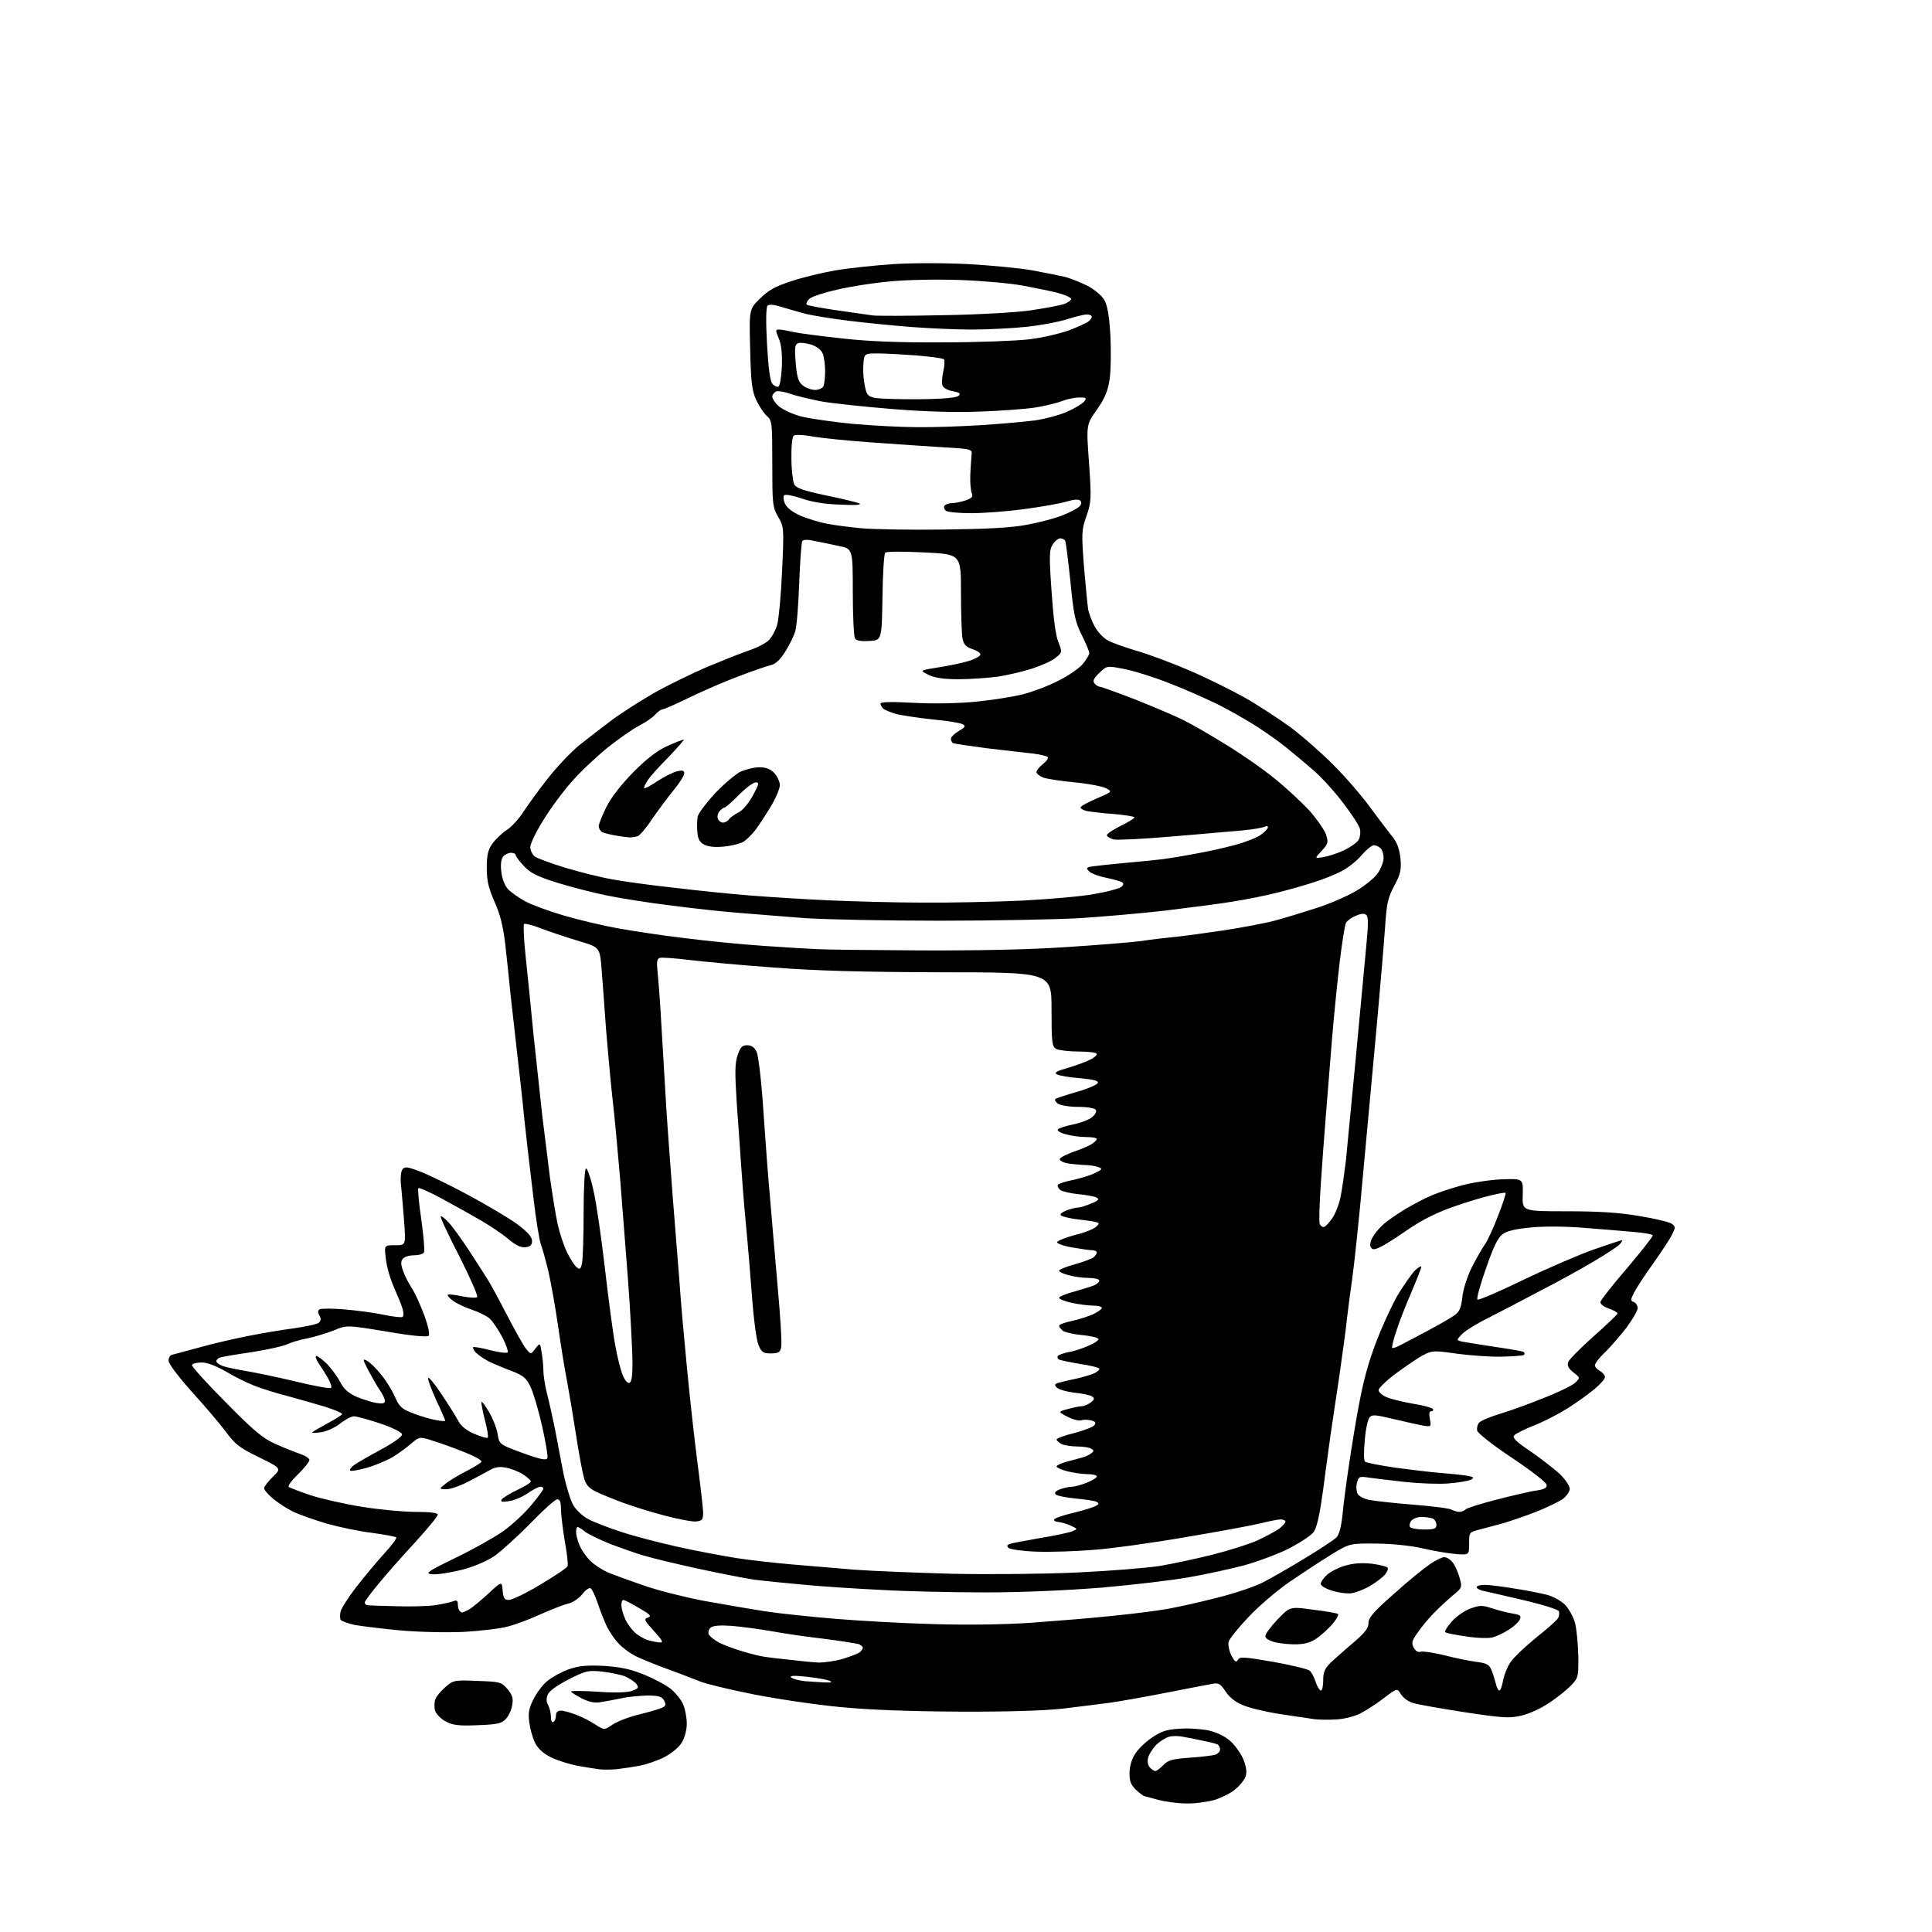 <?xml version="1.0" encoding="UTF-8" standalone="no"?>
<svg 
  version="1.1" 
  xmlns="http://www.w3.org/2000/svg" 
  xmlns:xlink="http://www.w3.org/1999/xlink" 
  xmlns:svg="http://www.w3.org/2000/svg"
  xmlns:rdf="http://www.w3.org/1999/02/22-rdf-syntax-ns#"
  xmlns:cc="http://creativecommons.org/ns#"
  xmlns:dc="http://purl.org/dc/elements/1.1/"
  viewBox="0 0 768 768"
  width="768"
  height="768"
>
<style>svg {background-color: white; }</style>"
<path stroke="none" fill="black" fill-rule="evenodd" d="M471.6,716.9C468.2,716.9 463.2,716.2 460.5,715.5C457.8,714.7 455.2,714.1 454.9,714.0C454.6,714.0 453.1,712.9 451.6,711.5C449.6,709.6 449.0,708.2 449.0,704.9C449.0,702.4 449.8,699.4 451.1,697.4C452.2,695.5 455.3,692.5 457.8,690.8C461.6,688.2 463.7,687.5 468.9,687.2C472.4,686.9 477.7,687.3 480.5,687.9C483.9,688.7 487.0,690.2 489.3,692.3C491.2,694.1 493.5,697.4 494.4,699.7C495.5,702.6 495.7,704.7 495.1,706.3C494.6,707.6 492.8,709.9 491.0,711.3C489.3,712.8 485.6,714.6 482.8,715.5C479.9,716.3 474.9,717.0 471.6,716.9zM245.0,703.3C242.5,703.5 239.4,703.5 238.0,703.3C236.6,703.1 232.8,702.5 229.5,701.9C226.3,701.3 221.5,699.8 218.9,698.5C215.8,696.9 213.7,695.0 212.6,692.6C211.7,690.7 210.7,687.1 210.4,684.7C209.9,681.2 210.2,679.1 212.0,675.6C213.2,673.1 215.7,669.7 217.6,668.2C219.4,666.7 223.2,664.6 226.0,663.6C230.0,662.2 233.0,661.9 239.8,662.2C246.3,662.6 250.4,663.4 255.8,665.6C259.8,667.2 264.7,669.8 266.7,671.4C268.6,673.0 270.9,675.8 271.6,677.6C272.4,679.5 273.0,682.9 273.0,685.2C273.0,687.7 272.2,690.8 271.0,692.7C269.9,694.6 266.9,697.0 264.1,698.5C261.3,699.9 256.9,701.4 254.3,701.9C251.6,702.4 247.5,703.0 245.0,703.3zM459.3,704.0C459.8,704.0 461.2,702.9 462.4,701.7C464.3,699.7 465.9,699.2 473.1,698.7C477.7,698.4 482.3,697.8 483.2,697.5C484.2,697.1 485.0,696.2 485.0,695.5C485.0,694.7 484.6,693.9 484.1,693.5C483.6,693.2 481.0,692.5 478.3,692.0C475.7,691.4 472.1,690.7 470.3,690.4C468.5,690.0 466.0,690.0 464.7,690.4C463.4,690.7 461.1,692.2 459.6,693.6C458.2,695.1 456.7,697.4 456.4,698.7C456.0,700.0 456.3,701.7 457.0,702.5C457.7,703.3 458.7,704.0 459.3,704.0zM243.6,685.5C245.4,684.3 250.2,682.4 254.2,681.5C258.2,680.5 262.3,679.3 263.3,678.8C264.7,678.1 264.8,677.5 264.0,676.0C263.1,674.4 261.9,674.0 257.2,674.0C254.1,674.1 249.5,674.5 247.0,675.1C244.5,675.6 240.9,676.3 238.9,676.6C236.4,677.1 234.2,676.6 231.2,675.1C228.9,673.9 227.0,672.7 227.0,672.4C227.0,672.1 231.8,672.1 237.8,672.5C244.8,673.0 249.5,672.8 251.4,672.1C253.9,671.1 254.0,670.8 252.9,669.3C252.1,668.4 250.1,667.1 248.5,666.4C246.8,665.7 242.7,664.9 239.5,664.5C233.9,663.9 233.0,664.1 226.2,667.5C221.9,669.7 218.4,672.1 217.8,673.5C217.1,675.1 217.1,676.4 217.9,677.8C218.5,678.9 219.0,681.0 219.0,682.5C219.0,684.0 219.4,684.9 220.0,684.5C220.6,684.2 221.0,683.0 221.0,681.9C221.0,680.7 221.7,680.0 223.0,680.0C224.1,680.0 226.9,680.8 229.2,681.7C231.6,682.6 235.0,684.4 236.8,685.6C240.2,687.8 240.2,687.8 243.6,685.5zM189.7,685.8C182.2,686.1 179.9,685.8 177.0,684.2C175.1,683.2 173.3,681.2 172.9,679.9C172.6,678.5 172.6,676.5 173.1,675.4C173.5,674.3 175.3,672.1 177.1,670.6C180.2,667.9 180.7,667.8 189.8,668.2C198.7,668.5 199.3,668.6 201.7,671.4C203.7,673.8 204.1,675.0 203.6,677.9C203.3,679.8 202.1,682.3 201.0,683.4C199.3,685.2 197.5,685.5 189.7,685.8zM531.1,683.5C528.0,683.7 524.1,683.6 522.5,683.4C520.9,683.2 514.8,682.2 509.0,681.4C503.2,680.5 496.5,678.9 494.0,677.8C491.2,676.7 488.6,674.6 487.2,672.4C485.2,669.4 484.4,668.9 482.2,669.3C480.7,669.6 472.5,671.1 464.0,672.8C455.5,674.5 445.1,676.3 441.0,676.9C436.9,677.4 428.6,678.5 422.5,679.2C415.5,680.0 400.5,680.5 381.5,680.4C361.8,680.3 345.6,679.7 334.2,678.6C324.6,677.7 309.0,675.4 299.4,673.5C289.9,671.6 280.3,669.3 278.3,668.4C276.2,667.6 270.4,665.3 265.4,663.5C260.4,661.7 254.6,659.3 252.4,658.2C250.3,657.1 247.3,654.9 245.9,653.3C244.4,651.8 242.3,648.7 241.2,646.5C240.2,644.3 238.5,640.1 237.6,637.3C236.6,634.4 235.4,631.7 234.8,631.4C234.2,631.0 232.7,632.1 231.4,633.8C230.0,635.5 227.6,637.1 225.7,637.5C224.0,637.9 219.2,639.8 215.1,641.6C211.0,643.5 205.2,645.7 202.1,646.5C199.0,647.4 191.1,648.3 184.5,648.7C177.7,649.0 166.6,648.8 159.0,648.1C151.6,647.4 143.4,646.4 140.8,645.9C138.2,645.3 135.7,644.4 135.4,643.9C135.1,643.3 135.1,641.8 135.4,640.6C135.7,639.3 138.5,634.9 141.6,630.9C144.8,626.8 149.7,620.9 152.7,617.6C155.7,614.4 157.8,611.5 157.5,611.1C157.1,610.8 152.7,610.0 147.7,609.3C142.6,608.7 134.6,607.0 129.7,605.6C124.9,604.2 119.1,602.1 116.7,601.0C114.4,599.9 110.8,597.6 108.7,595.9C106.7,594.2 105.0,592.3 105.0,591.6C105.0,590.9 106.6,588.9 108.5,587.0C111.9,583.7 111.9,583.7 103.0,579.3C95.3,575.6 93.4,574.1 89.9,569.3C87.6,566.2 81.5,559.0 76.3,553.3C71.1,547.5 67.0,542.1 67.0,540.9C67.0,539.8 67.6,538.8 68.2,538.6C68.9,538.4 73.8,537.1 79.0,535.7C84.2,534.2 93.0,532.2 98.5,531.1C104.0,530.0 112.3,528.6 117.0,528.0C121.7,527.3 126.1,526.4 126.7,525.8C127.6,525.1 127.7,524.2 127.0,523.0C126.3,521.7 126.3,520.9 127.0,520.5C127.6,520.1 132.0,520.1 136.8,520.5C141.6,520.9 148.6,521.8 152.3,522.6C156.1,523.4 159.6,523.8 160.0,523.5C160.5,523.2 160.5,521.7 160.0,520.2C159.6,518.7 158.0,514.9 156.6,511.7C155.2,508.6 153.7,503.5 153.4,500.5C152.7,495.0 152.7,495.0 157.0,495.0C161.3,495.0 161.3,495.0 160.7,486.2C160.3,481.4 159.8,475.0 159.5,472.0C159.1,468.9 159.3,465.8 159.9,465.0C160.8,463.7 161.6,463.7 166.2,465.4C169.1,466.4 177.9,470.6 185.7,474.8C193.5,479.0 202.5,484.3 205.7,486.7C209.7,489.7 211.5,491.7 211.5,493.3C211.5,494.9 210.8,495.6 208.9,495.8C207.1,496.0 205.0,495.0 202.0,492.5C199.7,490.5 194.7,487.2 191.1,485.1C187.5,483.0 180.5,479.1 175.7,476.5C170.9,473.9 166.6,472.0 166.3,472.3C166.0,472.6 166.5,478.3 167.5,484.9C168.4,491.5 168.9,497.4 168.5,497.9C168.2,498.5 166.4,499.0 164.6,499.0C162.7,499.0 160.7,499.6 160.1,500.4C159.3,501.4 159.3,502.6 160.2,505.1C160.8,507.0 162.4,510.0 163.6,511.9C164.9,513.8 167.1,518.7 168.6,522.7C170.3,527.3 170.9,530.5 170.4,531.0C169.8,531.6 163.4,531.0 153.6,529.3C137.8,526.7 137.8,526.7 132.6,528.9C129.8,530.0 125.1,531.4 122.3,532.0C119.4,532.5 115.8,533.6 114.3,534.3C112.7,535.1 106.4,536.5 100.1,537.5C93.8,538.4 88.0,539.4 87.3,539.7C86.6,540.0 86.0,540.6 86.0,541.1C86.0,541.6 87.1,542.5 88.5,543.0C89.9,543.5 94.1,544.4 97.8,545.0C101.5,545.6 110.5,547.5 117.7,549.2C125.0,551.0 131.3,552.1 131.6,551.7C132.0,551.4 131.4,549.6 130.3,547.7C129.2,545.8 127.5,543.1 126.5,541.7C125.6,540.2 125.2,539.0 125.8,539.0C126.3,539.0 128.2,540.5 130.0,542.2C131.7,544.0 134.1,547.2 135.2,549.3C136.6,552.1 138.4,553.7 141.6,555.2C144.1,556.2 147.7,557.4 149.6,557.7C152.1,558.1 153.0,557.9 153.0,556.9C153.0,556.1 152.1,554.1 150.9,552.5C149.8,550.9 147.8,547.3 146.4,544.7C144.1,540.3 144.1,540.0 145.9,540.9C147.0,541.5 149.5,543.9 151.4,546.3C153.4,548.7 155.9,552.7 157.0,555.3C158.8,559.3 159.7,560.1 164.4,561.9C167.3,563.0 171.3,564.2 173.3,564.5C175.3,564.9 177.0,565.0 177.0,564.8C177.0,564.5 175.4,560.8 173.4,556.6C171.5,552.3 170.0,548.4 170.2,547.8C170.4,547.2 172.8,550.1 175.5,554.2C178.3,558.4 181.3,563.1 182.2,564.9C183.3,566.9 185.5,568.7 188.6,570.0C191.2,571.1 193.5,571.8 193.9,571.5C194.2,571.2 193.7,567.9 192.7,564.3C191.8,560.7 191.2,557.5 191.4,557.3C191.6,557.0 193.0,558.9 194.4,561.3C195.9,563.8 197.4,567.7 197.8,570.0C198.5,574.2 198.5,574.2 207.8,577.6C214.9,580.2 217.2,580.6 217.6,579.6C217.9,578.9 216.9,573.2 215.5,566.9C214.1,560.7 212.0,553.6 210.9,551.3C209.2,547.7 208.0,546.8 203.4,545.0C200.4,543.9 196.2,542.1 194.1,541.1C192.1,540.0 189.8,538.4 189.0,537.5C188.3,536.7 187.9,535.8 188.1,535.5C188.4,535.3 191.4,535.8 194.8,536.7C198.3,537.6 201.4,538.0 201.8,537.6C202.1,537.2 201.2,534.5 199.7,531.6C198.1,528.6 195.9,525.3 194.7,524.2C193.5,523.1 190.2,521.5 187.5,520.6C184.8,519.7 181.4,518.1 180.0,517.0C178.6,516.0 177.7,514.9 178.0,514.7C178.3,514.4 180.9,514.7 183.7,515.3C186.6,515.9 189.3,516.0 189.7,515.6C190.1,515.2 186.9,507.9 182.6,499.4C178.2,490.9 174.9,483.8 175.2,483.5C175.4,483.2 176.8,484.3 178.2,485.8C179.7,487.3 183.2,492.2 186.2,496.7C189.1,501.2 192.5,506.4 193.6,508.2C194.8,510.0 198.3,516.5 201.4,522.5C204.5,528.5 207.9,534.6 209.0,536.0C211.0,538.5 211.0,538.5 212.8,536.1C214.7,533.7 214.7,533.7 215.3,537.6C215.7,539.8 216.0,543.0 216.0,544.8C216.0,546.6 216.6,550.6 217.4,553.8C218.2,556.9 219.6,563.1 220.5,567.5C221.3,571.9 222.9,579.9 223.9,585.3C225.0,590.6 226.8,596.6 228.0,598.5C229.2,600.5 231.9,602.9 233.9,603.9C235.9,605.0 241.6,607.2 246.5,608.8C251.5,610.5 261.8,613.2 269.5,614.9C277.2,616.6 287.8,618.6 293.0,619.4C298.2,620.2 308.1,621.3 315.0,621.9C321.9,622.5 333.1,623.4 340.0,624.0C346.9,624.5 364.2,625.2 378.5,625.6C392.8,625.9 415.1,625.7 428.0,625.1C440.9,624.5 455.8,623.3 461.0,622.5C466.2,621.6 475.6,619.6 482.0,618.0C488.4,616.4 496.2,613.9 499.5,612.5C502.7,611.0 506.7,608.9 508.2,607.9C509.7,606.8 511.0,605.4 511.0,604.9C511.0,604.4 510.1,604.0 509.0,604.0C508.0,604.0 504.5,604.7 501.3,605.5C498.1,606.3 484.7,608.8 471.5,611.0C458.3,613.3 441.7,615.6 434.6,616.1C427.5,616.7 417.3,617.0 411.9,616.8C406.5,616.6 401.5,615.9 400.9,615.3C400.1,614.5 400.3,614.1 401.6,613.7C402.7,613.3 408.0,612.4 413.5,611.4C419.0,610.5 424.6,609.3 426.0,608.8C428.5,607.8 428.5,607.8 425.5,606.4C423.9,605.7 421.7,605.1 420.8,605.0C419.8,605.0 419.0,604.6 419.0,604.1C419.0,603.6 422.3,602.4 426.2,601.5C430.2,600.5 434.4,599.3 435.4,598.7C436.9,598.0 437.0,597.6 435.9,597.0C435.1,596.6 431.4,596.0 427.6,595.7C423.8,595.3 420.2,594.6 419.7,594.1C419.0,593.4 419.6,592.7 421.4,592.0C422.9,591.5 425.0,591.0 426.0,591.0C427.1,591.0 429.8,590.3 432.0,589.4C434.2,588.5 436.0,587.4 436.0,586.9C436.0,586.4 434.4,586.0 432.4,586.0C430.5,586.0 426.9,585.5 424.4,584.9C422.0,584.3 420.0,583.4 420.0,582.9C420.0,582.5 421.9,581.6 424.2,581.0C426.6,580.4 429.4,579.6 430.5,579.3C431.6,579.0 433.1,578.3 433.8,577.7C434.9,576.9 434.9,576.5 433.8,575.9C433.1,575.4 430.6,575.0 428.2,575.0C425.8,575.0 423.0,574.5 421.9,574.0C420.9,573.4 420.0,572.6 420.0,572.2C420.0,571.8 423.1,570.6 426.9,569.7C430.7,568.7 434.4,567.3 435.0,566.6C435.8,565.5 435.5,565.1 433.6,564.6C432.3,564.3 430.5,564.3 429.7,564.6C428.9,564.9 426.5,564.3 424.4,563.2C420.5,561.2 420.5,561.2 424.5,560.1C426.7,559.5 429.2,559.0 430.1,559.0C430.9,559.0 432.5,558.3 433.6,557.5C435.1,556.3 435.2,555.9 434.1,555.1C433.4,554.6 430.2,553.9 427.0,553.6C423.8,553.2 420.7,552.3 420.0,551.5C419.1,550.5 419.3,550.1 420.7,549.7C421.7,549.4 425.0,548.6 428.0,548.0C431.0,547.3 434.3,546.3 435.2,545.8C436.2,545.3 437.0,544.6 437.0,544.1C437.0,543.7 433.6,542.8 429.4,542.2C425.2,541.5 421.4,540.7 420.9,540.4C420.4,540.1 420.2,539.5 420.5,539.0C420.8,538.6 422.7,537.9 424.7,537.5C426.8,537.2 430.4,536.0 432.8,534.9C435.2,533.9 436.9,532.7 436.6,532.2C436.3,531.7 433.3,531.0 430.0,530.7C426.7,530.4 423.3,529.6 422.5,529.0C421.7,528.3 421.0,527.4 421.0,527.0C421.0,526.5 423.3,525.7 426.1,525.1C429.0,524.5 432.8,523.2 434.6,522.4C436.5,521.5 438.0,520.4 438.0,519.9C438.0,519.4 436.4,519.0 434.5,519.0C432.7,519.0 428.8,518.5 426.0,517.9C423.3,517.3 421.0,516.4 421.0,515.9C421.0,515.5 423.6,514.3 426.8,513.5C429.9,512.6 433.5,511.5 434.8,511.0C436.0,510.5 437.0,509.6 437.0,509.0C437.0,508.5 435.1,508.0 432.8,508.0C430.4,508.0 426.8,507.5 424.8,506.9C422.7,506.4 421.0,505.6 421.0,505.1C421.0,504.7 423.8,503.5 427.2,502.6C430.7,501.6 434.0,500.4 434.7,499.8C435.4,499.2 436.0,498.4 436.0,497.9C436.0,497.4 435.2,497.0 434.3,497.0C433.4,497.0 429.8,496.5 426.3,495.9C422.8,495.3 420.1,494.3 420.2,493.8C420.4,493.2 423.7,491.9 427.4,490.9C431.2,490.0 434.9,488.5 435.8,487.6C437.2,486.3 437.1,486.1 434.9,485.6C433.6,485.4 430.3,484.9 427.5,484.6C424.8,484.2 422.2,483.6 421.7,483.1C421.2,482.6 422.3,481.8 424.1,481.1C425.8,480.5 427.9,480.0 428.7,480.0C429.4,480.0 431.7,479.3 433.8,478.4C436.6,477.3 437.1,476.7 436.0,476.1C435.2,475.6 431.9,475.0 428.7,474.7C425.5,474.4 422.2,473.6 421.4,473.0C420.7,472.3 420.2,471.4 420.5,471.0C420.8,470.5 423.6,469.6 426.8,469.0C429.9,468.3 433.8,467.1 435.5,466.2C438.3,464.8 438.3,464.6 436.5,463.9C435.4,463.5 432.9,463.1 430.9,463.1C428.9,463.0 425.8,462.7 424.1,462.4C422.3,462.0 421.1,461.3 421.3,460.7C421.5,460.1 423.9,458.9 426.6,457.9C429.4,457.0 432.6,455.6 433.8,454.9C435.0,454.1 436.0,453.2 436.0,452.8C436.0,452.3 434.1,452.0 431.8,452.0C429.4,452.0 425.8,451.5 423.7,450.9C421.6,450.4 420.2,449.5 420.5,449.0C420.8,448.5 423.5,447.6 426.5,447.0C429.5,446.4 432.9,445.1 434.1,444.1C435.4,443.1 436.0,441.8 435.6,441.2C435.2,440.5 432.3,440.0 428.6,440.0C425.0,440.0 421.6,439.4 420.5,438.7C419.5,437.9 419.1,437.1 419.6,436.8C420.1,436.5 424.0,435.2 428.2,434.0C432.4,432.8 436.1,431.2 436.4,430.5C436.7,429.6 434.7,429.1 429.3,428.6C425.2,428.3 421.1,427.6 420.2,427.1C418.9,426.4 419.9,425.8 424.5,424.5C427.8,423.5 431.7,422.1 433.2,421.3C434.8,420.6 436.0,419.5 436.0,419.0C436.0,418.4 432.9,418.0 428.9,418.0C425.0,418.0 421.0,417.5 419.9,417.0C418.2,416.0 418.0,414.7 418.0,401.2C418.0,386.5 418.0,386.5 374.2,386.5C342.1,386.4 324.4,385.9 307.5,384.6C294.9,383.7 279.8,382.3 274.0,381.6C268.2,380.9 262.9,380.5 262.2,380.8C261.1,381.2 261.0,382.6 261.4,386.4C261.7,389.2 262.5,399.4 263.0,409.0C263.6,418.6 264.4,433.0 264.9,441.0C265.4,449.0 266.6,464.5 267.4,475.5C268.3,486.5 269.5,501.8 270.1,509.5C270.6,517.2 272.0,532.7 273.1,544.0C274.2,555.3 276.0,571.9 277.2,581.0C278.4,590.1 279.4,599.1 279.5,601.0C279.5,604.1 279.2,604.5 276.8,604.8C275.3,605.0 269.7,603.9 264.3,602.5C258.9,601.1 251.3,598.7 247.5,597.3C243.7,595.9 238.8,593.9 236.8,592.9C234.0,591.5 232.8,590.1 232.1,587.3C231.5,585.2 230.1,577.7 229.0,570.5C227.9,563.4 226.3,553.9 225.5,549.5C224.6,545.1 223.0,535.2 221.9,527.5C220.8,519.8 219.0,509.8 218.0,505.4C216.9,500.9 215.6,496.2 215.1,494.9C214.5,493.6 213.1,485.3 212.1,476.5C211.0,467.7 209.4,453.8 208.5,445.5C207.7,437.2 206.3,424.9 205.5,418.0C204.7,411.1 203.6,401.1 203.0,395.8C202.5,390.4 201.5,381.4 200.9,375.8C200.0,368.1 198.9,363.7 196.6,358.5C194.2,353.0 193.5,350.2 193.5,345.0C193.5,339.9 194.0,337.8 195.7,335.4C196.9,333.7 199.5,331.2 201.5,329.9C203.5,328.6 206.5,325.2 208.2,322.5C210.0,319.8 214.3,313.8 217.8,309.4C221.3,304.9 226.9,299.0 230.3,296.2C233.7,293.5 239.4,289.1 243.0,286.4C246.6,283.7 254.1,278.9 259.6,275.7C265.2,272.5 274.9,267.8 281.1,265.1C287.4,262.5 294.9,259.5 297.9,258.5C300.9,257.5 304.4,255.7 305.6,254.5C306.9,253.2 308.4,250.4 309.0,248.1C309.6,245.8 310.5,236.2 310.9,226.7C311.7,209.8 311.6,209.4 309.3,205.4C307.1,201.6 307.0,200.3 307.0,184.3C307.0,168.2 306.9,167.2 304.9,165.4C303.7,164.4 301.8,161.5 300.6,159.0C298.9,155.2 298.5,152.0 298.2,138.7C297.8,122.9 297.8,122.9 302.1,118.7C305.5,115.3 308.3,113.8 314.5,111.8C318.9,110.3 326.8,108.4 332.0,107.5C337.2,106.6 347.6,105.5 355.0,105.0C362.7,104.5 375.6,104.5 385.0,105.0C394.1,105.5 405.6,106.6 410.5,107.5C415.4,108.4 421.3,109.6 423.5,110.1C425.7,110.7 429.6,112.3 432.3,113.6C434.9,115.0 437.9,117.4 438.9,119.1C440.2,121.3 440.9,125.1 441.4,133.3C441.7,139.5 441.6,147.3 441.1,150.7C440.4,155.5 439.2,158.3 436.0,162.9C431.8,168.8 431.8,168.8 432.9,184.0C433.9,198.3 433.8,199.6 431.9,205.1C429.9,210.7 429.9,211.9 430.9,225.3C431.6,233.1 432.3,240.8 432.6,242.5C433.0,244.2 434.1,247.1 435.2,249.1C436.3,251.1 438.5,253.5 440.1,254.4C441.7,255.4 446.8,257.2 451.5,258.6C456.1,259.9 465.5,263.4 472.3,266.3C479.2,269.2 489.2,274.2 494.6,277.2C500.1,280.3 508.3,285.7 513.0,289.1C517.7,292.6 525.3,299.3 530.0,304.0C534.7,308.7 541.3,316.3 544.7,321.0C548.2,325.7 552.1,330.9 553.6,332.7C555.3,334.8 556.3,337.5 556.7,341.2C557.1,345.7 556.8,347.3 554.3,352.0C551.7,356.8 551.2,359.2 550.6,368.4C550.2,374.3 548.8,390.9 547.5,405.3C546.2,419.7 543.7,446.6 542.0,465.0C540.4,483.4 538.3,503.0 537.5,508.5C536.7,514.0 535.8,521.2 535.4,524.5C535.1,527.8 533.7,537.9 532.4,547.0C531.0,556.1 529.5,566.6 528.9,570.5C528.4,574.4 527.0,584.0 526.0,592.0C524.6,602.1 523.5,607.2 522.2,609.0C521.2,610.4 516.7,613.3 512.3,615.6C507.9,617.8 499.8,620.8 494.4,622.3C488.9,623.7 479.1,625.9 472.5,627.0C465.9,628.2 450.4,630.0 438.0,631.1C424.1,632.2 406.5,633.0 392.0,633.0C379.1,633.0 360.2,632.6 350.0,632.0C339.8,631.5 325.9,630.6 319.0,629.9C312.1,629.3 303.4,628.4 299.5,627.9C295.6,627.3 285.4,625.3 276.7,623.4C268.0,621.5 258.6,619.2 255.7,618.3C252.9,617.5 247.0,615.4 242.7,613.8C238.5,612.1 233.9,609.9 232.6,608.9C231.3,607.8 229.9,607.0 229.6,607.0C229.3,607.0 229.0,607.9 229.0,609.0C229.0,610.1 229.6,612.5 230.4,614.3C231.1,616.1 233.0,618.8 234.6,620.4C236.2,622.0 239.3,624.0 241.5,625.0C243.7,625.9 250.2,628.3 256.0,630.3C261.8,632.3 272.6,635.0 280.0,636.4C287.4,637.7 298.2,639.6 304.0,640.5C309.8,641.4 322.4,642.7 332.0,643.5C341.6,644.3 359.2,645.3 371.0,645.6C384.3,646.0 399.0,645.8 409.5,645.1C418.9,644.4 433.2,643.3 441.5,642.4C449.8,641.6 460.1,640.3 464.5,639.5C468.9,638.7 477.8,636.7 484.3,635.0C490.8,633.4 498.7,630.7 501.9,629.1C505.0,627.5 512.6,623.2 518.6,619.5C524.6,615.9 530.3,612.1 531.2,611.2C532.5,609.9 533.3,606.6 534.0,599.0C534.6,593.2 536.6,579.3 538.5,568.0C541.2,552.0 542.9,544.8 546.4,535.2C548.9,528.4 553.0,519.4 555.5,515.0C558.1,510.7 561.3,506.2 562.6,504.9C563.9,503.7 565.0,503.1 565.0,503.6C565.0,504.1 563.2,508.6 561.1,513.6C558.9,518.6 556.2,525.5 555.1,529.0C553.9,532.5 553.2,535.5 553.4,535.8C553.7,536.0 555.1,535.6 556.7,534.7C558.2,533.9 563.1,531.4 567.5,529.0C571.9,526.7 576.7,523.9 578.1,522.9C580.2,521.4 580.8,520.0 581.3,515.7C581.6,512.6 583.2,507.6 585.0,503.9C586.8,500.4 589.1,496.3 590.2,494.8C591.3,493.2 593.7,488.1 595.5,483.3C597.4,478.5 598.7,474.4 598.5,474.2C598.2,473.9 594.3,474.7 589.8,475.9C585.2,477.2 578.6,479.3 575.0,480.7C571.4,482.1 566.6,484.4 564.2,485.9C561.8,487.3 557.8,490.0 555.2,491.8C552.6,493.5 549.4,495.5 548.1,496.0C546.3,496.8 545.5,496.8 544.9,495.8C544.5,495.2 544.7,493.5 545.5,492.1C546.2,490.7 548.1,488.3 549.7,486.9C551.2,485.5 555.2,482.7 558.5,480.7C561.9,478.7 566.6,476.2 569.1,475.2C571.6,474.1 577.0,472.3 581.1,471.2C585.2,470.1 592.3,469.0 597.0,468.8C605.5,468.5 605.5,468.5 605.3,475.0C605.1,481.5 605.1,481.5 622.8,481.5C635.5,481.5 643.7,482.0 651.7,483.4C657.9,484.4 663.7,485.8 664.6,486.5C666.1,487.6 666.1,487.9 664.5,491.1C663.5,493.0 660.1,498.1 657.0,502.5C653.8,506.9 650.5,512.0 649.6,513.8C648.1,516.7 648.1,517.1 649.5,517.6C650.3,517.9 651.0,519.0 651.0,520.0C651.0,521.0 649.0,524.4 646.6,527.7C644.1,530.9 640.3,535.3 638.1,537.5C635.8,539.6 634.0,542.0 634.0,542.7C634.0,543.4 634.9,544.4 636.0,545.0C637.1,545.6 638.0,546.7 638.0,547.4C638.0,548.2 636.1,550.3 633.8,552.2C631.4,554.2 626.7,557.6 623.2,559.8C619.7,562.0 613.8,565.1 609.9,566.6C606.1,568.1 602.5,569.9 601.9,570.6C601.1,571.5 602.7,573.1 608.2,576.8C612.2,579.5 617.4,583.6 619.8,585.7C622.1,587.9 624.0,590.6 624.0,591.8C624.0,592.9 622.7,594.8 621.2,595.9C619.6,597.0 615.0,599.2 610.8,600.9C606.7,602.5 600.9,604.5 597.9,605.4C594.9,606.2 590.6,607.4 588.2,608.0C584.0,609.1 584.0,609.1 584.0,613.6C584.0,618.2 584.0,618.2 578.2,617.7C575.1,617.4 569.4,616.4 565.5,615.5C561.3,614.5 554.1,613.7 547.5,613.6C536.5,613.5 536.5,613.5 529.0,618.1C524.9,620.6 517.5,625.5 512.5,628.9C507.6,632.3 500.2,638.6 496.3,642.8C492.3,647.0 488.7,651.5 488.4,652.6C488.1,653.8 488.6,656.3 489.5,658.1C490.9,660.7 491.4,661.0 492.1,659.8C492.8,658.5 494.4,658.6 506.1,660.6C513.3,661.9 519.9,663.5 520.6,664.1C521.3,664.7 522.4,666.7 523.0,668.6C523.6,670.5 524.6,672.0 525.1,672.0C525.6,672.0 526.0,670.2 526.0,667.9C526.0,664.6 526.6,663.2 529.3,660.6C531.2,658.9 535.2,655.3 538.3,652.7C542.6,649.0 544.0,647.2 544.0,645.2C544.0,643.0 546.0,640.7 554.2,633.5C559.7,628.5 566.2,623.3 568.4,621.8C570.7,620.2 573.2,619.0 574.1,619.0C575.0,619.0 576.4,619.8 577.2,620.8C578.1,621.7 579.4,624.4 580.1,626.8C581.3,631.1 581.3,631.1 577.4,634.3C575.3,636.1 571.8,639.3 569.7,641.5C567.6,643.7 564.7,647.2 563.4,649.2C561.2,652.2 561.0,653.2 562.0,655.0C562.7,656.3 563.7,656.9 564.7,656.6C565.5,656.3 569.6,656.9 573.8,657.9C578.0,659.0 583.8,660.2 586.7,660.6C591.0,661.1 592.0,661.7 592.9,663.9C593.5,665.3 594.2,667.7 594.6,669.2C594.9,670.8 595.6,672.0 596.0,672.0C596.5,672.0 597.1,670.2 597.5,668.0C597.9,665.8 599.2,662.6 600.4,660.8C601.6,659.0 606.2,654.6 610.5,651.1C614.9,647.6 618.9,644.1 619.3,643.3C619.8,642.5 619.9,641.3 619.7,640.5C619.4,639.8 613.4,637.9 605.3,636.0C597.7,634.2 590.5,632.6 589.2,632.3C588.0,632.0 587.0,631.4 587.0,630.9C587.0,630.4 588.5,630.0 590.2,630.0C592.0,630.0 597.4,630.7 602.2,631.5C606.9,632.2 612.7,633.4 615.1,634.0C617.4,634.6 620.6,636.4 622.1,637.9C623.6,639.4 625.4,642.7 626.1,645.1C626.7,647.5 627.3,653.4 627.4,658.2C627.5,666.5 627.4,667.0 624.5,670.0C622.9,671.7 618.9,674.9 615.7,677.0C612.6,679.1 607.6,681.4 604.7,682.0C600.1,683.1 597.1,682.9 582.0,680.6C572.4,679.1 563.1,677.5 561.5,676.9C559.8,676.4 557.8,674.9 556.9,673.5C555.4,671.0 555.4,671.0 550.0,675.1C547.0,677.4 542.8,680.1 540.6,681.2C538.4,682.3 534.1,683.4 531.1,683.5zM328.0,668.8C330.8,668.9 331.1,668.7 329.4,668.0C328.3,667.6 324.2,666.9 320.4,666.5C315.6,666.0 313.8,666.1 314.5,666.8C315.1,667.4 317.5,668.0 320.0,668.3C322.5,668.5 326.1,668.7 328.0,668.8zM325.6,660.9C327.8,660.9 332.1,660.3 335.1,659.4C338.1,658.5 341.1,657.3 341.8,656.8C342.4,656.2 343.0,655.4 343.0,655.0C343.0,654.6 342.3,654.0 341.5,653.6C340.6,653.3 334.2,652.3 327.2,651.4C320.2,650.6 310.7,649.2 306.0,648.3C301.3,647.5 294.5,646.6 290.7,646.3C286.3,646.0 283.5,646.2 282.5,647.0C281.8,647.6 281.4,648.8 281.7,649.6C282.0,650.4 283.9,651.9 285.9,653.0C287.9,654.0 292.2,655.6 295.4,656.5C298.6,657.5 302.4,658.4 303.9,658.6C305.3,658.8 309.9,659.4 314.0,659.8C318.1,660.3 323.3,660.8 325.6,660.9zM516.3,653.6C513.7,653.8 509.6,653.4 507.2,652.9C504.6,652.3 503.0,651.3 503.0,650.4C503.0,649.5 505.2,646.5 507.9,643.7C512.8,638.6 512.8,638.6 522.1,639.9C527.2,640.5 531.6,641.3 531.9,641.6C532.2,641.8 531.5,643.2 530.4,644.7C529.3,646.2 526.7,648.7 524.7,650.3C522.0,652.5 519.8,653.4 516.3,653.6zM262.4,652.9C263.8,653.0 263.3,652.0 259.9,648.3C256.1,644.1 255.8,643.6 257.6,643.0C259.1,642.4 258.5,641.8 254.0,639.2C251.0,637.4 248.2,636.0 247.8,636.0C247.3,636.0 247.0,636.9 247.0,638.0C247.0,639.1 247.6,641.5 248.4,643.3C249.1,645.1 250.9,647.5 252.2,648.8C253.6,650.1 256.0,651.5 257.6,652.0C259.2,652.4 261.3,652.9 262.4,652.9zM593.3,650.9C591.8,651.3 587.0,651.2 582.8,650.5C578.6,649.9 574.8,649.2 574.5,648.8C574.2,648.5 575.3,646.6 577.0,644.7C578.7,642.7 582.0,640.4 584.3,639.5C588.1,638.1 589.1,638.0 593.0,639.3C595.5,640.1 599.2,641.1 601.3,641.4C604.5,642.0 604.9,642.3 604.0,644.0C603.5,645.0 601.5,646.8 599.5,648.0C597.6,649.2 594.8,650.5 593.3,650.9zM183.7,641.0C184.0,641.0 185.1,640.5 186.3,639.9C187.5,639.2 191.0,636.4 194.0,633.6C199.5,628.5 199.5,628.5 199.8,632.2C200.1,635.4 200.5,636.0 202.3,636.0C203.5,636.0 209.2,633.3 214.8,629.9C220.5,626.5 225.3,623.3 225.6,622.6C225.9,621.9 225.4,617.4 224.5,612.6C223.7,607.7 223.0,602.0 223.0,599.9C223.0,597.1 222.6,596.0 221.5,596.0C220.7,596.0 215.9,600.3 210.9,605.5C205.8,610.7 199.4,616.5 196.6,618.5C193.3,620.7 188.6,622.7 183.3,624.1C178.7,625.2 173.6,626.0 171.8,625.8C168.8,625.5 169.7,624.8 181.0,619.3C187.9,616.0 196.4,611.2 200.0,608.7C203.6,606.1 208.6,601.5 211.2,598.3C213.9,595.1 216.0,592.2 216.0,591.8C216.0,591.3 215.5,591.0 214.8,591.0C214.1,591.0 212.0,592.1 209.9,593.5C207.9,594.9 204.6,596.4 202.5,596.7C199.6,597.2 198.9,597.0 199.4,596.1C199.9,595.4 202.6,593.7 205.6,592.3C208.6,590.9 211.0,589.4 211.0,588.9C211.0,588.4 209.5,587.1 207.8,586.0C206.0,584.9 202.9,583.7 201.0,583.4C198.6,582.9 196.7,583.2 194.5,584.5C192.9,585.4 189.0,587.5 185.9,589.1C182.8,590.7 179.0,592.0 177.4,592.0C174.5,591.9 174.5,591.9 177.0,589.9C178.4,588.7 182.1,586.5 185.2,584.9C188.3,583.3 191.1,581.6 191.4,581.1C191.7,580.6 189.0,579.0 185.2,577.5C181.5,576.0 175.9,573.9 172.6,572.9C166.8,571.0 166.8,571.0 163.4,573.9C161.6,575.5 158.1,578.0 155.8,579.4C153.4,580.7 148.9,582.6 145.7,583.5C142.5,584.4 139.6,584.9 139.2,584.6C138.9,584.3 139.5,583.3 140.6,582.5C141.6,581.7 146.5,578.9 151.3,576.3C156.8,573.3 160.0,571.0 159.8,570.1C159.6,569.3 155.8,567.4 151.0,565.8C146.4,564.3 141.8,563.0 140.7,563.0C139.7,563.0 137.2,564.3 135.2,565.9C133.2,567.5 129.8,569.0 127.8,569.3C125.7,569.6 124.0,569.7 124.0,569.5C124.0,569.3 126.7,567.7 130.0,565.9C133.3,564.2 136.0,562.4 136.0,562.1C136.0,561.7 133.0,560.4 129.2,559.2C125.5,558.1 118.9,556.2 114.5,555.0C110.1,553.9 104.0,552.0 101.0,550.8C98.0,549.6 92.9,547.1 89.8,545.2C86.2,543.1 82.6,541.7 80.4,541.6C78.4,541.6 76.5,542.0 76.3,542.6C76.1,543.1 82.1,549.8 89.7,557.4C100.8,568.7 104.5,571.8 109.5,574.0C112.8,575.5 117.2,577.2 119.2,577.9C121.3,578.6 123.0,579.7 123.0,580.4C123.0,581.0 121.0,583.6 118.5,586.0C116.0,588.4 114.3,590.7 114.8,591.1C115.2,591.4 119.1,592.9 123.5,594.4C127.9,595.8 137.1,597.9 144.0,599.0C150.9,600.1 160.4,601.0 165.2,601.0C171.2,601.0 174.0,601.4 174.0,602.1C174.0,602.8 170.0,607.6 165.2,612.9C160.3,618.2 153.8,625.5 150.7,629.3C147.6,633.0 145.0,636.5 145.0,637.0C145.0,637.6 145.6,638.1 146.2,638.1C146.9,638.2 152.0,638.4 157.5,638.5C163.0,638.7 170.0,638.5 173.0,638.1C176.0,637.6 179.3,636.9 180.2,636.5C181.6,636.0 182.0,636.3 182.0,637.7C182.0,638.8 182.3,640.0 182.7,640.3C183.0,640.7 183.5,641.0 183.7,641.0zM537.5,633.3C535.9,633.6 532.4,633.2 529.8,632.4C527.1,631.6 525.0,630.4 525.0,629.6C525.0,628.9 526.1,627.3 527.4,626.1C528.7,624.9 531.9,623.2 534.6,622.4C537.9,621.4 541.3,621.2 545.3,621.6C548.4,622.0 551.3,622.7 551.6,623.2C551.9,623.7 551.4,625.0 550.3,626.2C549.3,627.3 546.7,629.2 544.5,630.5C542.3,631.8 539.1,633.0 537.5,633.3zM566.1,608.0C570.2,608.0 571.0,607.7 571.0,606.1C571.0,605.1 570.3,603.9 569.4,603.6C568.5,603.3 566.6,603.0 565.0,603.0C563.5,603.0 561.7,603.7 561.0,604.5C560.4,605.3 560.1,606.4 560.5,607.0C560.8,607.5 563.3,608.0 566.1,608.0zM580.0,601.0C580.9,601.0 582.0,600.6 582.6,600.0C583.1,599.5 588.7,597.7 595.0,596.1C601.3,594.5 608.4,592.8 610.8,592.5C614.1,592.0 615.0,591.4 614.8,590.2C614.6,589.2 608.4,584.4 601.0,579.5C593.5,574.5 587.4,569.7 587.2,568.7C587.0,567.7 587.3,566.3 588.0,565.5C588.6,564.8 592.3,563.2 596.3,562.0C600.3,560.8 608.1,558.0 613.7,555.7C619.4,553.5 624.9,550.8 626.1,549.7C628.2,547.7 628.2,547.7 625.5,545.6C623.5,544.0 622.9,542.9 623.4,541.4C623.8,540.4 628.4,535.7 633.6,531.1C638.8,526.5 643.0,522.5 643.0,522.1C643.0,521.7 641.4,520.8 639.4,520.1C637.4,519.4 636.0,518.3 636.2,517.5C636.4,516.7 641.1,510.7 646.8,504.1C652.4,497.5 657.0,491.6 657.0,491.1C657.0,490.7 653.5,490.0 649.2,489.7C645.0,489.3 636.2,488.6 629.8,488.1C622.7,487.5 614.4,487.4 608.9,487.9C602.5,488.5 599.1,489.3 597.3,490.6C595.4,492.0 593.6,495.8 590.7,504.2C588.4,510.7 586.9,516.2 587.3,516.6C587.7,517.0 596.0,513.4 605.7,508.7C615.5,504.0 628.1,498.6 633.8,496.6C639.5,494.6 644.4,493.0 644.7,493.0C645.0,493.0 644.7,493.7 643.9,494.6C643.2,495.4 638.5,498.5 633.6,501.4C628.6,504.4 619.1,509.6 612.5,513.0C605.9,516.5 596.7,521.3 592.0,523.7C587.3,526.0 582.4,529.0 581.1,530.4C578.8,532.8 578.8,532.8 581.7,533.4C583.2,533.7 589.2,534.6 594.9,535.5C600.6,536.3 605.6,537.2 605.8,537.5C606.1,537.8 606.1,538.3 605.8,538.6C605.4,538.9 601.4,539.2 596.8,539.3C592.3,539.4 584.2,538.8 579.0,538.1C570.2,536.8 569.2,536.9 566.1,538.5C564.2,539.4 559.4,542.7 555.4,545.6C551.3,548.6 548.0,551.8 548.0,552.6C548.0,553.4 549.5,554.7 551.2,555.4C553.0,556.2 557.8,557.3 561.7,558.0C565.7,558.6 569.2,559.6 569.6,560.1C569.9,560.6 569.6,561.0 568.9,561.0C568.1,561.0 568.0,562.0 568.4,564.1C569.0,567.2 568.9,567.2 565.7,566.7C564.0,566.4 558.7,565.2 554.0,564.1C546.4,562.3 545.4,562.2 544.3,563.6C543.7,564.5 542.8,568.5 542.5,572.7C542.1,576.8 542.1,580.5 542.6,581.0C543.1,581.5 548.5,582.5 554.5,583.4C560.5,584.2 568.6,585.2 572.5,585.5C576.4,585.8 581.1,586.3 583.0,586.6C585.9,587.1 586.2,587.3 584.7,588.2C583.7,588.7 579.6,589.4 575.7,589.7C571.7,590.0 564.0,589.7 558.5,589.1C553.0,588.5 546.6,587.7 544.3,587.4C540.3,586.8 540.1,586.9 539.4,589.5C539.0,591.1 539.2,593.0 539.7,593.9C540.2,594.7 542.2,595.8 544.1,596.2C546.0,596.6 553.8,597.5 561.5,598.1C569.2,598.7 576.2,599.6 577.0,600.1C577.8,600.5 579.2,601.0 580.0,601.0zM250.2,549.7C251.1,549.4 251.5,546.8 251.4,540.4C251.3,535.5 250.6,521.6 249.7,509.5C248.8,497.4 247.3,478.9 246.5,468.5C245.6,458.1 244.3,443.4 243.4,436.0C242.6,428.6 241.5,416.4 240.9,409.0C240.4,401.6 239.6,391.2 239.2,386.0C238.5,376.6 238.5,376.6 230.5,374.2C226.1,372.9 219.5,370.7 215.7,369.3C212.0,367.8 208.7,367.0 208.3,367.3C208.0,367.7 208.2,373.3 208.9,379.7C209.6,386.2 211.0,400.1 212.0,410.5C213.1,420.9 214.7,435.6 215.5,443.0C216.4,450.4 217.8,461.7 218.6,468.0C219.5,474.3 220.8,482.5 221.6,486.3C222.4,490.0 224.1,495.2 225.4,497.8C226.7,500.5 228.5,503.2 229.3,503.8C230.5,504.8 230.9,504.5 231.4,501.9C231.7,500.2 232.0,491.2 232.0,481.9C232.0,472.7 232.4,464.9 232.9,464.5C233.4,464.2 234.8,468.1 235.9,473.2C237.1,478.3 239.1,492.4 240.5,504.5C241.9,516.6 243.7,530.3 244.6,534.9C245.4,539.6 246.8,544.9 247.6,546.8C248.4,548.7 249.5,550.0 250.2,549.7zM306.4,538.0C303.4,538.0 302.7,537.6 301.5,534.6C300.7,532.7 299.6,524.5 299.0,516.3C298.4,508.2 297.3,494.8 296.5,486.5C295.7,478.2 294.9,467.7 294.6,463.0C294.3,458.3 293.5,447.5 292.9,439.0C292.1,426.5 292.1,422.7 293.2,419.5C294.3,416.3 295.0,415.5 297.0,415.5C298.7,415.5 299.9,416.3 300.8,418.2C301.5,419.8 302.7,429.9 303.5,442.2C304.3,453.9 305.4,468.7 306.0,475.0C306.5,481.3 307.9,497.1 309.0,510.0C310.2,522.9 310.9,534.4 310.5,535.7C310.1,537.6 309.3,538.0 306.4,538.0zM526.4,487.7C527.0,487.5 528.5,485.9 529.7,484.1C530.9,482.3 532.4,478.5 532.9,475.7C533.5,472.8 534.4,466.4 535.0,461.5C535.5,456.6 537.3,437.9 539.0,420.0C540.7,402.1 542.5,382.4 543.1,376.2C543.9,368.1 544.0,364.6 543.2,363.8C542.4,363.0 541.2,363.1 539.0,364.0C537.3,364.7 535.5,366.0 535.0,366.9C534.6,367.8 533.5,374.6 532.6,382.0C531.7,389.4 530.3,403.4 529.5,413.0C528.7,422.6 527.6,436.6 527.0,444.0C526.4,451.4 525.5,463.7 525.0,471.2C524.5,478.7 524.3,485.6 524.6,486.5C525.0,487.4 525.8,487.9 526.4,487.7zM365.6,377.8C387.8,377.9 409.0,377.5 423.6,376.5C436.2,375.7 449.6,374.6 453.5,374.1C457.4,373.5 463.2,372.8 466.5,372.5C469.8,372.2 478.6,371.0 486.0,369.9C493.4,368.8 502.9,367.0 507.0,365.9C511.1,364.8 518.5,362.5 523.5,360.9C528.5,359.3 535.4,356.3 539.0,354.2C542.6,352.1 546.5,348.9 547.7,347.1C549.0,345.2 550.0,342.5 550.0,341.1C550.0,339.6 549.5,337.9 548.8,337.2C548.1,336.5 546.9,336.0 546.1,336.0C545.3,336.0 543.1,337.8 541.2,340.0C539.3,342.3 535.7,345.1 533.1,346.4C530.6,347.7 525.6,349.7 522.0,350.8C518.4,352.0 511.9,353.8 507.5,354.9C503.1,356.0 495.2,357.6 490.0,358.4C484.8,359.3 472.6,360.8 463.0,362.0C453.4,363.1 438.1,364.4 429.0,365.0C419.9,365.5 395.0,366.0 373.5,366.0C352.1,366.0 328.3,365.5 320.5,365.0C312.8,364.4 300.9,363.5 294.0,362.9C287.1,362.4 274.7,361.0 266.4,359.9C258.0,358.9 246.8,357.1 241.4,356.0C235.9,354.9 227.0,352.6 221.5,350.9C213.6,348.4 210.9,347.1 208.3,344.3C206.5,342.4 205.0,340.4 205.0,339.9C205.0,339.4 204.2,339.0 203.1,339.0C202.1,339.0 200.7,339.7 200.0,340.5C199.2,341.5 198.9,343.7 199.3,346.6C199.6,349.3 200.6,352.0 201.9,353.4C203.1,354.7 206.2,356.9 208.8,358.3C211.4,359.7 218.2,362.2 224.0,363.9C229.8,365.6 239.4,367.9 245.5,369.0C251.6,370.1 263.5,371.9 272.0,372.9C280.5,374.0 294.7,375.4 303.5,376.0C312.3,376.6 322.0,377.2 325.0,377.3C328.0,377.5 346.3,377.7 365.6,377.8zM366.5,358.8C377.5,358.9 395.5,358.5 406.5,358.0C417.5,357.4 430.3,356.3 434.9,355.4C439.6,354.6 444.2,353.4 445.3,352.8C446.4,352.2 446.8,351.4 446.3,350.9C445.8,350.4 443.0,349.6 440.0,349.0C437.0,348.4 433.9,347.3 433.1,346.5C431.8,345.3 431.8,345.0 433.1,344.6C433.9,344.4 439.9,343.7 446.5,343.1C453.1,342.5 460.3,341.8 462.5,341.5C464.7,341.2 470.3,340.3 475.0,339.4C479.7,338.6 486.8,337.0 490.9,335.9C495.0,334.8 499.6,333.0 501.1,331.9C502.7,330.8 504.0,329.4 504.0,328.9C504.0,328.3 503.5,328.2 502.8,328.6C502.1,329.0 498.2,329.7 494.0,330.1C489.9,330.4 477.3,331.6 466.0,332.5C454.7,333.5 444.3,334.0 442.7,333.7C441.2,333.3 440.0,332.5 440.0,332.0C440.0,331.4 442.5,329.8 445.5,328.3C448.5,326.8 451.0,325.3 451.0,324.9C451.0,324.6 447.4,324.0 443.0,323.6C438.6,323.3 433.7,322.7 432.0,322.4C430.4,322.0 429.3,321.3 429.6,320.8C429.9,320.3 432.9,318.7 436.2,317.3C442.2,314.7 442.2,314.7 439.6,313.3C438.2,312.6 432.6,311.5 427.2,311.0C421.8,310.5 416.1,309.6 414.7,309.1C413.2,308.5 412.0,307.5 412.0,306.9C412.0,306.3 413.1,304.9 414.5,303.8C415.9,302.7 416.8,301.5 416.5,301.0C416.2,300.5 413.4,299.9 410.2,299.5C407.1,299.2 398.9,298.2 392.0,297.4C385.2,296.5 379.2,295.6 378.8,295.4C378.4,295.1 378.0,294.3 378.0,293.7C378.0,293.0 379.4,291.6 381.1,290.6C383.7,289.1 384.0,288.6 382.7,287.9C381.9,287.4 376.5,286.5 370.8,286.0C365.2,285.4 358.7,284.4 356.5,283.9C354.3,283.3 351.9,282.3 351.2,281.8C350.6,281.2 350.0,280.3 350.0,279.7C350.0,279.0 354.5,278.9 363.5,279.4C371.6,279.8 381.6,279.6 388.2,278.9C394.4,278.3 402.6,277.0 406.6,276.0C410.5,275.0 416.9,272.6 420.7,270.6C424.6,268.7 428.9,265.7 430.4,264.0C431.8,262.3 433.0,260.3 433.0,259.6C433.0,258.9 431.6,255.6 430.0,252.4C427.4,247.2 426.8,244.5 425.5,231.1C424.6,222.6 423.7,215.3 423.4,214.9C423.1,214.4 422.2,214.0 421.5,214.0C420.7,214.0 419.3,215.1 418.5,216.4C417.1,218.5 417.0,220.7 418.0,234.9C418.7,245.3 419.6,252.5 420.7,255.2C422.3,259.3 422.3,259.3 419.6,261.5C418.2,262.7 413.9,264.6 410.2,265.8C406.5,267.0 400.4,268.4 396.5,269.0C392.6,269.5 385.7,270.0 381.2,270.0C375.2,270.0 371.7,269.5 369.2,268.3C365.5,266.5 365.5,266.5 373.0,265.3C377.1,264.7 382.5,263.5 384.9,262.8C387.4,262.1 389.5,260.9 389.7,260.3C389.9,259.7 388.6,258.7 386.7,258.1C384.0,257.2 383.1,256.2 382.6,253.8C382.3,252.1 382.0,243.9 382.0,235.5C382.0,220.3 382.0,220.3 367.4,219.6C359.3,219.2 352.4,219.2 351.9,219.7C351.4,220.2 350.9,228.2 350.8,237.5C350.5,254.5 350.5,254.5 345.6,254.8C342.4,255.0 340.4,254.7 339.9,253.8C339.4,253.1 339.0,244.8 339.0,235.3C339.0,218.1 339.0,218.1 333.2,217.0C330.1,216.3 325.7,215.4 323.5,215.0C321.0,214.4 319.3,214.5 318.9,215.1C318.6,215.7 318.0,223.2 317.7,231.8C317.4,240.5 316.7,249.1 316.1,251.0C315.5,253.0 313.7,256.6 312.1,259.1C310.2,262.2 308.3,264.0 306.4,264.4C304.8,264.8 299.2,266.7 294.0,268.7C288.8,270.6 280.0,274.4 274.4,277.1C268.9,279.8 263.9,282.0 263.3,282.0C262.8,282.0 261.5,282.9 260.4,284.1C259.4,285.3 256.5,287.2 254.0,288.5C251.5,289.8 245.9,293.7 241.4,297.3C237.0,300.9 230.6,306.9 227.3,310.7C223.9,314.5 218.8,321.4 216.0,326.0C213.1,330.6 210.8,335.4 210.8,336.7C210.8,338.0 211.6,339.7 212.6,340.5C213.7,341.2 219.0,343.2 224.6,344.9C230.2,346.6 238.5,348.7 243.1,349.5C247.7,350.4 258.9,351.9 268.0,352.9C277.1,354.0 290.8,355.4 298.5,356.0C306.2,356.6 320.1,357.5 329.5,357.9C338.9,358.3 355.5,358.8 366.5,358.8zM526.1,340.7C528.0,340.4 531.7,339.2 534.3,338.0C536.9,336.7 539.5,334.9 540.1,333.8C540.7,332.7 540.9,330.8 540.6,329.5C540.3,328.2 537.3,323.6 534.0,319.3C530.7,314.9 525.3,308.9 522.0,306.1C518.7,303.2 513.7,299.1 511.0,296.9C508.3,294.7 503.0,291.0 499.3,288.6C495.5,286.2 488.7,282.3 484.1,280.0C479.4,277.7 470.6,273.8 464.6,271.5C458.5,269.1 450.5,266.6 446.7,265.9C440.0,264.6 440.0,264.6 437.0,267.5C434.7,269.7 434.3,270.7 435.1,271.7C435.7,272.4 436.7,273.0 437.2,273.0C437.8,273.0 444.1,275.3 451.4,278.1C458.6,281.0 467.2,284.6 470.5,286.3C473.8,287.9 481.4,292.3 487.5,296.1C493.6,299.8 502.2,305.8 506.7,309.5C511.2,313.1 517.3,318.8 520.4,322.1C523.4,325.5 526.4,329.8 527.1,331.7C528.1,334.9 528.0,335.4 525.4,338.2C522.5,341.3 522.5,341.3 526.1,340.7zM288.0,336.5C284.3,336.9 281.7,336.6 280.0,335.8C278.1,334.8 277.4,333.5 277.2,330.6C277.0,328.4 277.1,325.6 277.4,324.4C277.8,323.1 280.8,319.1 284.2,315.4C287.6,311.8 292.1,308.0 294.1,306.9C296.2,305.9 299.7,305.0 301.8,305.0C304.5,305.0 306.3,305.7 307.8,307.3C309.0,308.6 310.0,310.8 310.0,312.1C310.0,313.5 308.4,317.3 306.4,320.6C304.5,323.8 301.7,328.0 300.4,329.8C299.0,331.6 296.9,333.7 295.7,334.5C294.5,335.3 291.0,336.2 288.0,336.5zM250.2,332.9C249.3,332.8 246.7,332.5 244.5,332.1C242.3,331.7 239.9,331.1 239.2,330.7C238.6,330.2 238.0,329.2 238.0,328.4C238.0,327.6 239.4,324.1 241.1,320.7C243.1,316.7 247.1,311.7 252.0,306.7C257.3,301.4 261.5,298.2 265.4,296.5C268.5,295.1 271.4,294.0 271.8,294.0C272.1,294.0 269.5,297.0 265.9,300.8C262.2,304.5 258.5,308.6 257.6,310.0C256.7,311.3 256.0,312.8 256.0,313.2C256.0,313.7 258.4,312.5 261.2,310.6C264.1,308.7 267.7,306.9 269.2,306.6C271.3,306.1 272.0,306.3 272.0,307.4C272.0,308.3 270.1,311.3 267.7,314.2C265.3,317.1 261.5,322.3 259.2,325.6C257.0,329.0 254.4,332.0 253.5,332.4C252.6,332.7 251.1,332.9 250.2,332.9zM287.4,327.0C288.2,327.0 289.3,326.4 289.7,325.8C290.1,325.1 291.9,323.8 293.5,323.0C295.3,322.1 297.6,319.3 299.3,316.2C301.7,311.7 301.9,311.0 300.4,311.0C299.5,311.0 296.5,313.2 293.7,316.0C291.0,318.8 288.4,321.0 288.0,321.0C287.6,321.0 286.7,321.7 286.0,322.5C285.3,323.3 285.0,324.7 285.4,325.5C285.7,326.3 286.6,327.0 287.4,327.0zM375.0,210.5C392.3,210.3 402.0,209.8 408.2,208.6C413.0,207.7 419.3,206.1 422.2,204.9C425.1,203.8 428.2,202.2 429.0,201.4C429.9,200.5 430.1,199.7 429.4,199.0C428.8,198.4 426.9,198.5 423.9,199.4C421.3,200.2 413.7,201.5 407.0,202.4C400.3,203.3 390.9,204.0 386.2,204.0C381.4,204.0 376.9,203.6 376.1,203.1C375.4,202.6 375.1,201.7 375.4,201.1C375.8,200.5 377.1,200.0 378.4,200.0C379.7,200.0 382.1,199.5 383.9,198.9C386.4,198.0 386.9,197.4 386.3,196.1C385.9,195.2 385.6,192.0 385.7,189.0C385.8,186.0 386.1,182.4 386.2,181.0C386.5,178.5 386.5,178.5 375.0,177.8C368.7,177.4 356.1,176.6 347.0,175.9C337.9,175.3 327.4,174.2 323.5,173.6C319.3,172.8 316.1,172.7 315.5,173.2C314.9,173.7 314.5,177.8 314.6,182.3C314.6,186.8 315.2,191.4 315.7,192.5C316.6,194.1 319.3,195.0 328.2,196.9C334.4,198.2 340.4,199.6 341.5,200.1C342.8,200.7 340.2,200.9 334.0,200.6C327.7,200.4 322.5,199.5 318.5,198.1C315.3,197.0 312.2,196.4 311.7,196.9C311.3,197.3 311.4,198.9 312.1,200.3C312.8,201.9 315.1,203.6 318.2,205.0C320.8,206.1 325.6,207.6 328.8,208.2C331.9,208.8 338.1,209.6 342.5,210.0C346.9,210.4 361.5,210.7 375.0,210.5zM364.5,169.8C370.6,169.9 382.0,169.5 390.0,169.0C398.0,168.5 407.7,167.6 411.6,167.1C415.5,166.5 421.2,165.0 424.1,163.7C427.1,162.4 430.1,160.6 430.9,159.7C432.1,158.2 431.9,158.0 429.1,158.0C427.4,158.0 424.3,158.6 422.3,159.4C420.2,160.2 415.4,161.4 411.5,162.0C407.6,162.6 398.0,163.3 390.0,163.6C380.5,164.0 368.4,163.7 354.8,162.6C343.5,161.7 330.5,160.3 326.1,159.5C321.7,158.6 316.2,157.3 314.0,156.5C311.8,155.7 309.3,155.3 308.5,155.6C307.7,156.0 307.0,156.9 307.0,157.7C307.0,158.4 308.1,160.2 309.5,161.4C310.9,162.7 314.9,164.6 318.3,165.5C321.7,166.4 331.0,167.7 339.0,168.5C347.0,169.2 358.4,169.8 364.5,169.8zM365.7,158.7C375.1,158.6 380.3,158.1 381.1,157.3C382.0,156.4 381.4,156.0 378.7,155.5C376.6,155.1 374.8,154.1 374.6,153.1C374.3,152.2 374.5,149.7 375.0,147.5C375.5,145.3 375.6,143.2 375.2,142.8C374.8,142.4 370.0,141.8 364.5,141.3C359.0,140.9 352.0,140.5 349.0,140.5C343.5,140.5 343.5,140.5 343.2,145.0C343.0,147.5 343.3,151.3 343.8,153.5C344.5,157.0 345.0,157.6 348.0,158.2C349.9,158.5 357.9,158.8 365.7,158.7zM324.0,155.0C325.6,155.0 327.0,154.3 327.4,153.4C327.7,152.5 328.0,149.9 328.0,147.5C328.0,145.1 327.6,142.0 327.1,140.7C326.5,139.1 324.8,137.8 322.5,137.0C320.5,136.4 318.2,136.1 317.3,136.4C316.0,136.9 315.8,138.2 316.3,144.3C316.8,150.0 317.4,151.9 319.1,153.2C320.3,154.2 322.5,155.0 324.0,155.0zM309.4,153.7C310.0,153.5 310.6,150.1 310.8,145.7C311.0,140.7 310.6,136.9 309.6,134.6C308.2,131.3 308.2,131.0 309.8,131.0C310.7,131.0 313.3,131.5 315.5,132.0C317.7,132.5 326.2,133.6 334.5,134.5C344.8,135.7 357.4,136.2 374.5,136.1C388.2,136.1 403.8,135.5 409.0,134.9C414.2,134.3 421.4,132.6 425.0,131.3C428.6,129.9 432.1,128.3 432.8,127.7C433.4,127.2 434.0,126.4 434.0,125.9C434.0,125.4 433.1,125.0 432.0,125.0C430.9,125.0 427.4,125.9 424.2,126.9C421.1,127.9 413.9,129.3 408.2,129.9C402.6,130.5 392.7,131.0 386.2,131.0C379.8,131.0 369.1,130.5 362.5,130.0C355.9,129.5 344.6,128.4 337.3,127.5C330.1,126.6 322.0,125.3 319.3,124.5C316.7,123.8 312.6,122.6 310.3,121.9C307.6,121.1 305.7,120.9 305.1,121.5C304.5,122.1 304.4,128.1 304.9,136.7C305.4,145.9 306.1,151.5 307.0,152.5C307.7,153.4 308.8,153.9 309.4,153.7zM374.5,125.3C388.3,125.1 404.0,124.2 409.5,123.4C415.0,122.6 421.0,121.5 422.8,120.9C424.6,120.3 425.9,119.3 425.8,118.8C425.6,118.2 423.1,117.1 420.4,116.4C417.6,115.7 411.3,114.4 406.4,113.5C401.5,112.6 390.3,111.6 381.5,111.3C372.2,111.0 360.5,111.2 353.5,111.9C346.9,112.5 337.4,114.0 332.5,115.2C327.6,116.3 322.7,117.9 321.7,118.8C320.8,119.7 320.3,120.7 320.7,121.1C321.2,121.5 326.7,122.5 333.0,123.4C339.3,124.3 345.6,125.2 347.0,125.4C348.4,125.6 360.8,125.6 374.5,125.3z" />

</svg>